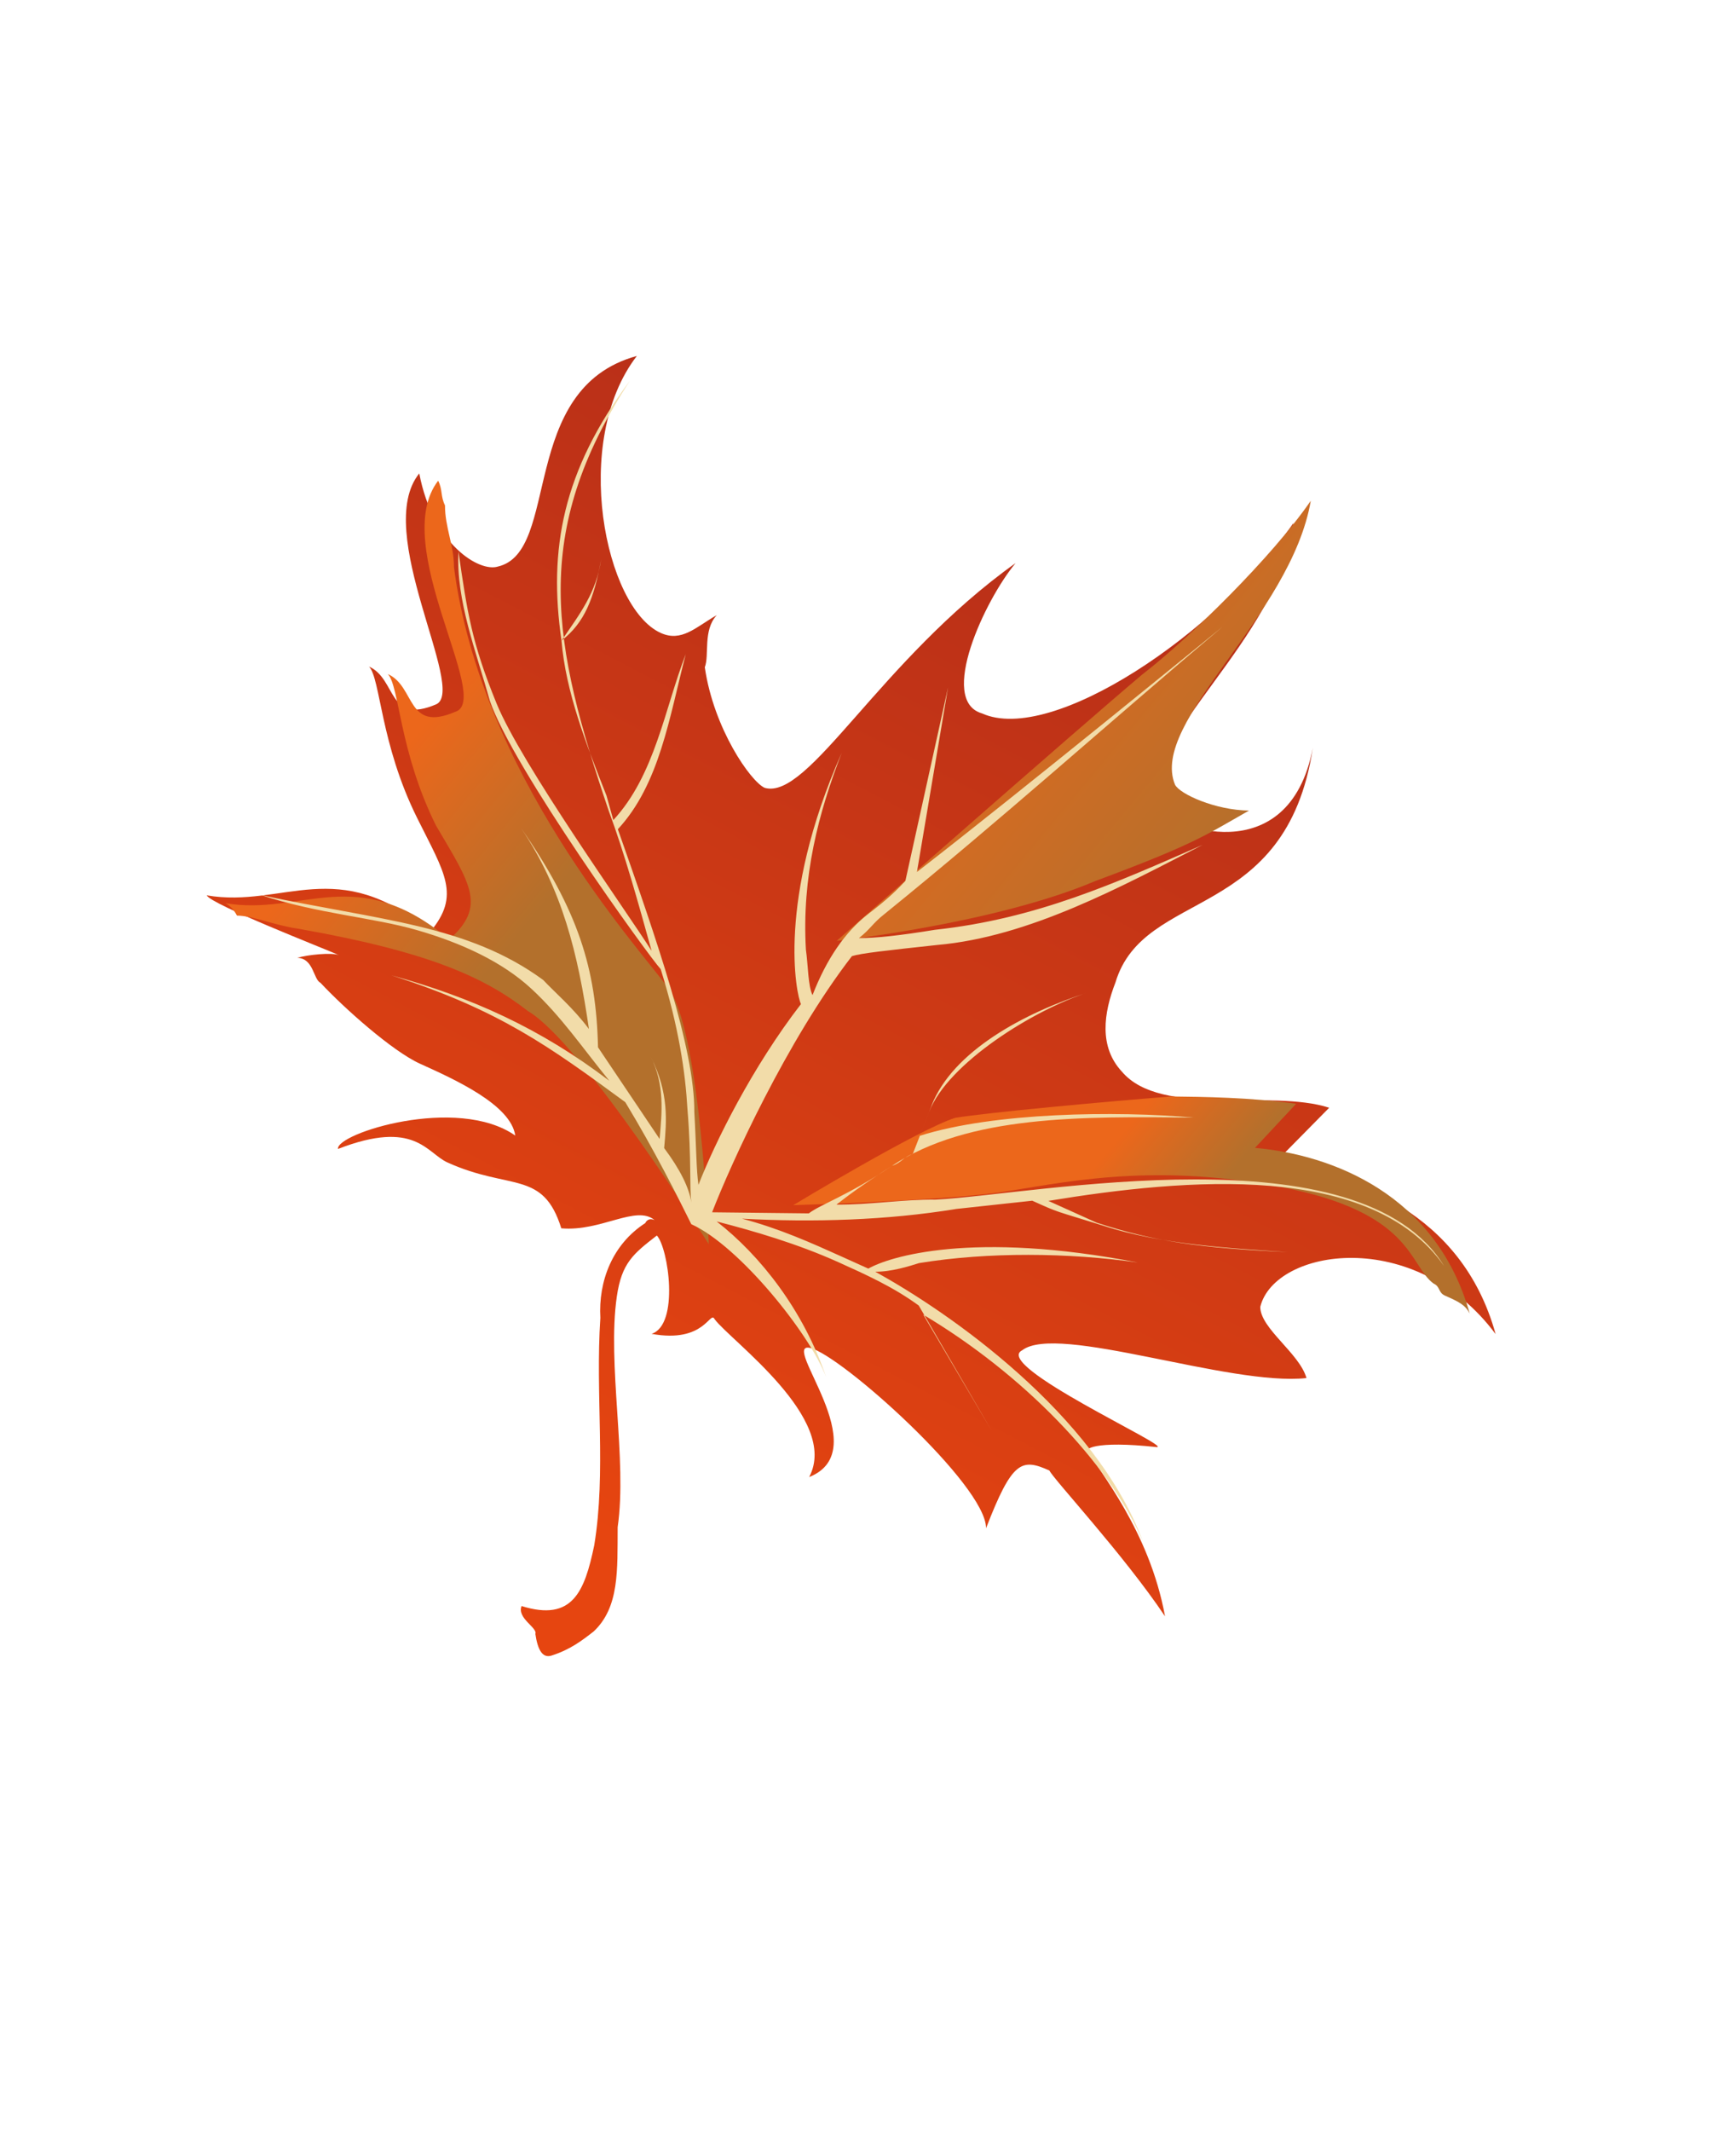 <svg width="88" height="108" viewBox="0 0 88 108" fill="none" xmlns="http://www.w3.org/2000/svg">
<path fill-rule="evenodd" clip-rule="evenodd" d="M28.453 62.248C27.526 59.277 25.864 60.349 22.683 58.911C21.622 58.432 21.042 56.711 17.132 58.226C17.019 57.445 23.177 55.489 26.119 57.547C25.893 55.986 23.064 54.708 21.296 53.909C19.882 53.27 17.414 51.061 16.241 49.802C15.887 49.642 15.894 48.551 15.067 48.542C15.54 48.391 16.841 48.25 17.195 48.41C16.488 48.09 10.711 45.844 10.477 45.374C14.374 46.041 17.11 43.267 21.812 47.215C23.361 45.362 22.541 44.263 21.14 41.442C19.273 37.682 19.294 34.41 18.708 33.78C20.122 34.419 19.634 36.751 22.123 35.688C23.664 34.926 18.87 26.926 21.253 23.992C21.939 27.584 24.293 29.012 25.241 28.711C28.437 27.968 26.245 19.685 32.283 18.039C28.946 22.364 30.664 30.797 33.493 32.076C34.553 32.555 35.268 31.784 36.335 31.172C35.621 31.944 35.968 33.194 35.727 33.815C36.18 36.936 38.054 39.606 38.761 39.925C41.003 40.574 44.594 33.446 51.481 28.537C49.933 30.39 47.536 35.505 49.778 36.153C53.313 37.751 61.741 32.08 65.559 26.513C64.93 32.427 57.57 37.487 58.73 40.928C59.196 41.868 65.327 44.273 66.55 37.899C65.193 46.765 57.994 44.971 56.545 49.785C55.944 51.336 55.697 53.047 56.87 54.307C58.864 56.666 64.429 55.171 67.378 56.138L64.642 58.913C68.538 59.579 74.082 61.355 75.814 67.607C71.713 62.108 64.614 63.275 63.885 66.227C63.878 67.318 65.879 68.587 66.226 69.837C62.323 70.261 53.597 67.047 51.815 68.43C50.274 69.192 59.466 73.346 58.639 73.336C55.45 72.989 54.856 73.45 55.21 73.61C55.676 74.55 58.257 77.539 59.057 81.911C56.949 78.771 53.428 74.992 53.194 74.522C51.78 73.883 51.306 74.033 49.984 77.447C49.998 75.265 42.595 68.638 41.06 68.309C39.526 67.981 44.455 73.489 41.018 74.853C42.574 71.91 37.044 67.953 36.224 66.853C35.99 66.383 35.743 68.094 33.028 67.596C34.449 67.145 33.883 63.243 33.296 62.613C32.108 63.535 31.514 63.996 31.267 65.707C30.772 69.129 31.805 73.971 31.31 77.394C31.296 79.575 31.402 81.446 30.094 82.678C29.5 83.139 28.906 83.599 27.959 83.9C27.485 84.051 27.252 83.581 27.138 82.801C27.259 82.49 26.198 82.011 26.438 81.39C29.033 82.198 29.634 80.647 30.122 78.315C30.737 74.582 30.171 70.681 30.433 66.788C30.326 64.917 31.048 63.056 32.709 61.983C32.709 61.983 32.83 61.673 33.183 61.833C32.243 61.043 30.461 62.426 28.453 62.248Z" fill="url(#paint0_linear)"/>
<path fill-rule="evenodd" clip-rule="evenodd" d="M65.703 55.937C63.401 55.611 60.982 55.584 59.37 55.566C56.027 55.83 50.149 56.367 48.419 56.649C46.572 57.231 40.212 61.074 40.212 61.074C40.212 61.074 47.586 60.855 50.583 60.437C53.581 60.018 58.081 58.864 64.869 60.143C71.657 61.423 71.409 64.13 72.67 65.047C73.015 65.201 72.897 65.501 73.242 65.656C73.931 65.964 74.276 66.119 74.503 66.573C72.814 60.532 67.529 58.517 63.615 58.172L65.703 55.937Z" fill="url(#paint1_linear)"/>
<path fill-rule="evenodd" clip-rule="evenodd" d="M63.312 41.078C61.121 42.325 60.512 42.795 55.529 44.646C50.422 46.815 42.414 47.679 42.414 47.679C42.414 47.679 54.731 36.85 57.9 34.183C60.338 32.303 64.487 28.217 66.445 25.378C65.437 31.247 58.249 36.571 59.562 39.764C59.801 40.244 61.615 41.059 63.312 41.078Z" fill="url(#paint2_linear)"/>
<path fill-rule="evenodd" clip-rule="evenodd" d="M35.927 63.049C35.927 63.049 35.523 52.28 33.881 50.077C32.238 47.875 24.364 39.206 23.012 28.738C23.019 27.646 22.551 26.705 22.558 25.613C22.325 25.142 22.445 24.831 22.211 24.361C19.705 27.609 24.98 35.468 23.083 36.071C20.59 37.136 21.079 34.801 19.663 34.161C20.25 34.792 20.229 38.068 22.099 41.833C23.855 44.817 24.676 45.918 22.772 47.613C18.063 43.66 15.323 46.437 11.422 45.77C11.422 45.77 11.776 45.93 12.01 46.4C12.838 46.41 13.9 46.89 15.082 47.059C21.703 48.225 24.535 49.505 26.772 51.246C29.484 52.836 35.927 63.049 35.927 63.049Z" fill="url(#paint3_linear)"/>
<path d="M28.463 32.466C29.406 31.093 30.23 30.027 30.474 28.34C30.111 30.333 29.636 31.557 28.463 32.466C28.68 35.08 29.713 37.703 30.747 40.327L31.089 41.56C33.205 39.279 33.694 35.904 34.762 33.151C33.924 36.368 33.435 39.742 31.32 42.023C33.268 47.577 35.217 53.129 35.196 56.356C35.301 58.201 35.294 59.276 35.406 60.045C36.237 57.904 38.129 54.084 40.601 50.885C40.37 50.421 39.351 45.647 42.667 38.155C41.48 41.215 40.642 44.432 40.852 48.122C40.964 48.892 40.957 49.967 41.188 50.43C41.9 48.595 42.842 47.222 44.016 46.314C44.602 45.859 45.189 45.405 45.894 44.645L48.058 34.835L46.481 44.19C51.76 40.101 61.969 31.764 61.969 31.764C55.866 36.92 50.817 41.473 44.833 46.323C44.246 46.777 44.127 47.083 43.541 47.538C44.358 47.547 45.643 47.407 47.395 47.12C52.535 46.562 56.516 44.763 60.964 42.815C56.865 44.921 52.179 47.48 47.507 47.889C44.937 48.168 43.653 48.307 43.185 48.455C39.889 52.721 37.047 58.988 36.097 61.436C37.731 61.454 39.365 61.472 40.999 61.491C41.586 61.036 42.99 60.591 45.217 59.08C45.685 58.931 45.804 58.625 46.272 58.477C46.39 58.171 46.628 57.559 47.103 56.335C48.052 53.887 52.389 51.17 55.196 50.279C51.921 51.319 48.29 53.275 47.221 56.029C46.865 56.947 46.746 57.253 46.628 57.559C50.371 56.371 56.558 56.287 60.525 56.638C54.805 56.575 49.086 56.511 45.217 59.08C43.576 60.137 42.99 60.591 42.403 61.045C44.037 61.064 45.79 60.776 47.424 60.794C52.445 60.543 68.926 57.193 73.2 64.155C69.498 58.89 60.155 59.707 53.143 60.858C53.493 61.016 54.191 61.331 55.588 61.961C58.5 62.915 60.832 63.248 65.267 63.452C62.466 63.267 58.849 63.073 55.937 62.118C53.374 61.322 53.723 61.479 52.326 60.849C51.041 60.988 49.757 61.128 48.472 61.267C44.966 61.842 41.23 61.954 37.612 61.76C39.477 62.242 41.223 63.03 42.62 63.66C42.969 63.817 43.318 63.975 44.016 64.29C45.071 63.687 49.282 62.351 57.676 63.981C54.177 63.482 50.092 63.436 46.586 64.011C46.118 64.16 45.183 64.457 44.365 64.448C48.088 66.487 55.525 71.64 57.935 78.12C56.21 74.106 51.803 69.601 46.803 66.626L50.267 72.503L46.572 66.162C45.294 65.226 43.898 64.596 42.501 63.966C40.406 63.021 38.192 62.381 36.328 61.9C38.534 63.614 40.734 66.404 41.88 69.797C41.077 67.637 37.487 63.142 35.043 62.039C34.351 60.648 33.199 58.331 31.697 55.856C27.863 53.047 25.307 51.175 19.832 49.424C23.911 50.545 27.402 52.12 30.887 54.771C29.497 53.066 28.457 51.517 26.948 50.118C25.44 48.718 23.345 47.773 21.131 47.134C18.917 46.494 16.117 46.309 13.205 45.355C19.267 46.652 23.701 46.855 27.535 49.663C28.115 50.285 29.044 51.063 29.854 52.148C29.295 48.3 28.498 45.065 26.417 41.969C29.309 46.15 30.224 49.079 30.314 53.075C31.355 54.623 32.396 56.171 33.436 57.719C33.562 56.337 33.688 54.956 32.996 53.566C33.918 55.42 33.792 56.801 33.667 58.182C34.477 59.267 34.938 60.194 35.05 60.963C34.938 60.194 35.063 58.812 34.847 56.198C34.742 54.353 34.407 52.045 33.492 49.115C32.912 48.494 25.97 38.891 24.825 35.498C24.14 33.032 23.107 30.409 23.239 27.952C23.686 31.03 23.91 32.569 25.174 35.656C26.438 38.742 31.76 46.177 33.031 48.188C32.346 45.722 31.662 43.257 30.859 41.096C27.995 32.614 26.864 27.07 31.933 19.291C28.518 23.862 27.792 27.849 28.463 32.466Z" fill="#F2DCA9"/>
<defs>
<linearGradient id="paint0_linear" x1="57.861" y1="25.669" x2="28.285" y2="82.468" gradientUnits="userSpaceOnUse">
<stop offset="0.08" stop-color="#BA3018"/>
<stop offset="0.92" stop-color="#E64510"/>
</linearGradient>
<linearGradient id="paint1_linear" x1="66.046" y1="68.634" x2="48.473" y2="53.939" gradientUnits="userSpaceOnUse">
<stop offset="0.38" stop-color="#B3702C"/>
<stop offset="0.62" stop-color="#EC671B"/>
</linearGradient>
<linearGradient id="paint2_linear" x1="69.516" y1="48.166" x2="40.359" y2="23.856" gradientUnits="userSpaceOnUse">
<stop offset="0.21" stop-color="#B3702C"/>
<stop offset="0.79" stop-color="#EC671B"/>
</linearGradient>
<linearGradient id="paint3_linear" x1="35.455" y1="49.752" x2="14.188" y2="32.122" gradientUnits="userSpaceOnUse">
<stop offset="0.31" stop-color="#B3702C"/>
<stop offset="0.69" stop-color="#EC671B"/>
</linearGradient>
</defs>
</svg>
